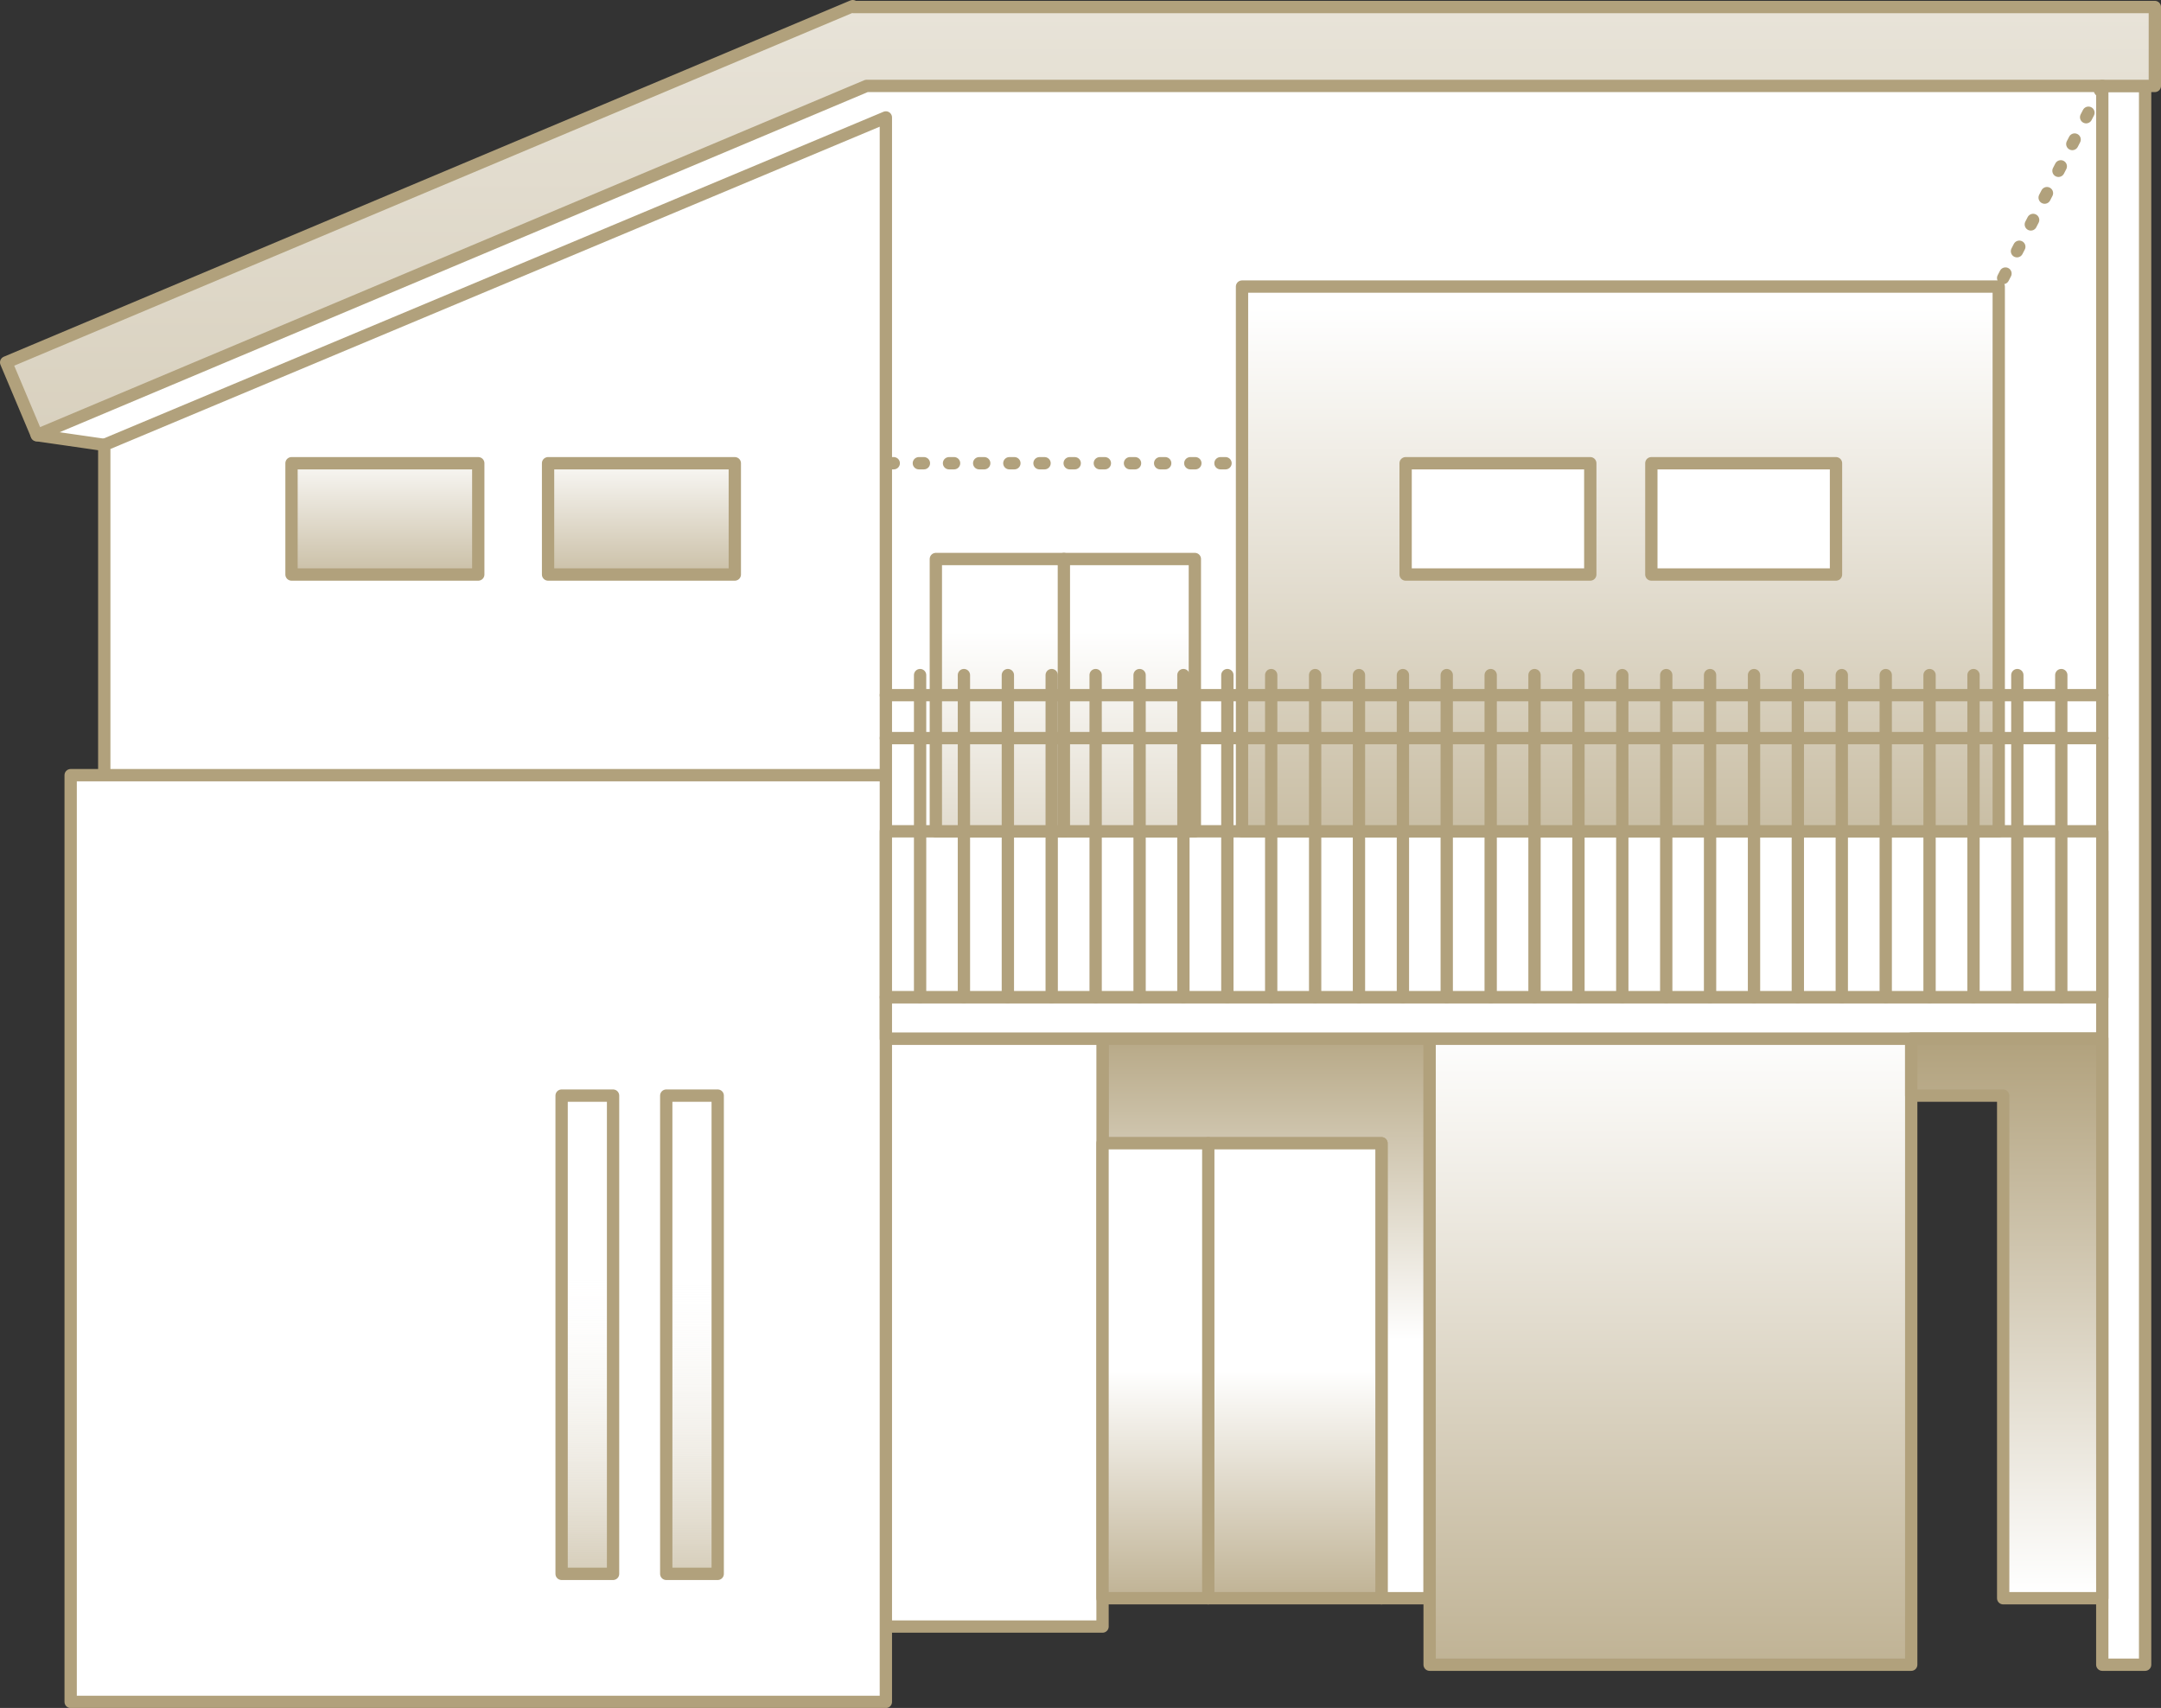 <svg xmlns="http://www.w3.org/2000/svg" xmlns:xlink="http://www.w3.org/1999/xlink" id="_レイヤー_2" viewBox="0 0 175.54 138.74"><rect x="0" y="0" width="175.54" height="138.74" fill="#333333" stroke="none"/><defs><linearGradient id="_名称未設定グラデーション_28" x1="102.84" x2="102.84" y1="108.84" y2="82.26" gradientUnits="userSpaceOnUse"><stop offset="0" stop-color="#fff"/><stop offset="1" stop-color="#b1a17c"/></linearGradient><linearGradient xlink:href="#_名称未設定グラデーション_28" id="_名称未設定グラデーション_28-2" x1="100.89" x2="100.89" y1="111.35" y2="134.01"/><linearGradient xlink:href="#_名称未設定グラデーション_28" id="_名称未設定グラデーション_28-3" x1="135.69" x2="135.69" y1="83.34" y2="147.27"/><linearGradient xlink:href="#_名称未設定グラデーション_28" id="_名称未設定グラデーション_28-4" x1="163.01" x2="163.01" y1="129.42" y2="84.11"/><linearGradient id="_名称未設定グラデーション_21" x1="47.71" x2="47.71" y1="102.88" y2="137.07" gradientUnits="userSpaceOnUse"><stop offset="0" stop-color="#fff" stop-opacity="0"/><stop offset="1" stop-color="#b1a17c"/></linearGradient><linearGradient xlink:href="#_名称未設定グラデーション_21" id="_名称未設定グラデーション_21-2" x1="56.21" x2="56.21" y1="102.75" y2="137.19"/><linearGradient xlink:href="#_名称未設定グラデーション_28" id="_名称未設定グラデーション_28-5" x1="31.26" x2="31.26" y1="36.34" y2="51.51"/><linearGradient xlink:href="#_名称未設定グラデーション_28" id="_名称未設定グラデーション_28-6" x1="52.11" x2="52.11" y1="36.46" y2="51.63"/><linearGradient xlink:href="#_名称未設定グラデーション_28" id="_名称未設定グラデーション_28-7" x1="131.62" x2="131.62" y1="24.98" y2="86.45"/><linearGradient xlink:href="#_名称未設定グラデーション_28" id="_名称未設定グラデーション_28-8" x1="86.54" x2="86.54" y1="51.22" y2="94.58"/><linearGradient xlink:href="#_名称未設定グラデーション_28" id="_名称未設定グラデーション_28-9" x1="87.77" x2="87.77" y1="-50.79" y2="123.75"/></defs><g id="_レイヤー_1-2"><path fill="#fff" stroke-width="0px" d="M8.47 36.14 2.99 35.35 70.39 6.98 170.77 6.98 170.77 67.53 8.47 67.53 8.47 36.14z"/><path fill="url(#_名称未設定グラデーション_28)" stroke="#b1a17c" stroke-linecap="round" stroke-linejoin="round" d="M89.56 84.37 89.56 92.87 112.22 92.87 112.22 129.83 116.13 129.83 116.13 84.37 89.56 84.37z"/><path fill="#fff" stroke="#b1a17c" stroke-linecap="round" stroke-linejoin="round" d="M5.74 62.97H71.96V138.25H5.74zM71.96 62.97 8.47 62.97 8.47 36.14 71.96 9.54 71.96 62.97zM71.96 84.37H89.56V132.13H71.96z"/><path fill="url(#_名称未設定グラデーション_28-2)" stroke="#b1a17c" stroke-linecap="round" stroke-linejoin="round" d="M89.56 92.87H112.22V129.83H89.56z"/><path fill="url(#_名称未設定グラデーション_28-3)" stroke="#b1a17c" stroke-linecap="round" stroke-linejoin="round" d="M116.13 84.37H155.25V135.23H116.13z"/><path fill="#fff" stroke="#b1a17c" stroke-linecap="round" stroke-linejoin="round" d="M71.96 81H170.77V84.37H71.96zM170.77 6.98H174.25V135.23H170.77z"/><path fill="url(#_名称未設定グラデーション_28-4)" stroke="#b1a17c" stroke-linecap="round" stroke-linejoin="round" d="M170.77 129.83 162.72 129.83 162.72 89 155.25 89 155.25 84.37 170.77 84.37 170.77 129.83z"/><path fill="url(#_名称未設定グラデーション_21)" stroke="#b1a17c" stroke-linecap="round" stroke-linejoin="round" d="M45.62 89H49.8V127.85H45.62z"/><path fill="url(#_名称未設定グラデーション_21-2)" stroke="#b1a17c" stroke-linecap="round" stroke-linejoin="round" d="M54.12 89H58.3V127.85H54.12z"/><path fill="url(#_名称未設定グラデーション_28-5)" stroke="#b1a17c" stroke-linecap="round" stroke-linejoin="round" d="M23.68 37.63H38.85V46.67H23.68z"/><path fill="url(#_名称未設定グラデーション_28-6)" stroke="#b1a17c" stroke-linecap="round" stroke-linejoin="round" d="M44.52 37.63H59.69V46.67H44.52z"/><path fill="#fff" stroke="#b1a17c" stroke-linecap="round" stroke-linejoin="round" d="M71.96 67.53H170.77V81H71.96z"/><path fill="url(#_名称未設定グラデーション_28-7)" stroke="#b1a17c" stroke-linecap="round" stroke-linejoin="round" d="M100.89 23.28H162.36V67.53H100.89z"/><path fill="none" stroke="#b1a17c" stroke-dasharray="0 0 .41 2.04" stroke-linecap="round" stroke-linejoin="round" d="M72.19 37.63 101.12 37.63"/><path fill="url(#_名称未設定グラデーション_28-8)" stroke="#b1a17c" stroke-linecap="round" stroke-linejoin="round" d="M76.02 45.41H97.06V67.53H76.02z"/><path fill="#fff" stroke="#b1a17c" stroke-linecap="round" stroke-linejoin="round" d="M114.18 37.63H129.18V46.67H114.18zM134.14 37.63H149.14V46.67H134.14z"/><path fill="none" stroke="#b1a17c" stroke-linecap="round" stroke-linejoin="round" d="M86.42 45.41 86.42 67.53M98.15 92.87 98.15 129.83"/><path fill="url(#_名称未設定グラデーション_28-9)" stroke="#b1a17c" stroke-linecap="round" stroke-linejoin="round" d="M175.04.57 69.3.57 69.27.5 69.1.57 69.1.57 69.1.57.5 29.44 2.99 35.35 70.39 6.98 175.04 6.98 175.04.57z"/><path fill="none" stroke="#b1a17c" stroke-linecap="round" stroke-linejoin="round" d="M2.99 35.35 8.47 36.14"/><path fill="none" stroke="#b1a17c" stroke-dasharray="0 0 .41 2.04" stroke-linecap="round" stroke-linejoin="round" d="M170.77 6.98 162.36 23.28"/><path fill="none" stroke="#b1a17c" stroke-linecap="round" stroke-linejoin="round" d="M71.96 59.96 170.77 59.96M71.96 56.47 170.77 56.47M74.74 81 74.74 54.84M78.3 81 78.3 54.84M81.87 81 81.87 54.84M85.43 81 85.43 54.84M89 81 89 54.84M92.57 81 92.57 54.84M96.13 81 96.13 54.84M99.7 81 99.7 54.84M103.26 81 103.26 54.84M106.83 81 106.83 54.84M110.39 81 110.39 54.84M113.96 81 113.96 54.84M117.52 81 117.52 54.84M121.09 81 121.09 54.84M124.65 81 124.65 54.84M128.22 81 128.22 54.84M131.78 81 131.78 54.84M135.35 81 135.35 54.84M138.91 81 138.91 54.84M142.48 81 142.48 54.84M146.04 81 146.04 54.84M149.61 81 149.61 54.84M153.18 81 153.18 54.84M156.74 81 156.74 54.84M160.31 81 160.31 54.84M163.87 81 163.87 54.84M167.44 81 167.44 54.84"/></g></svg>